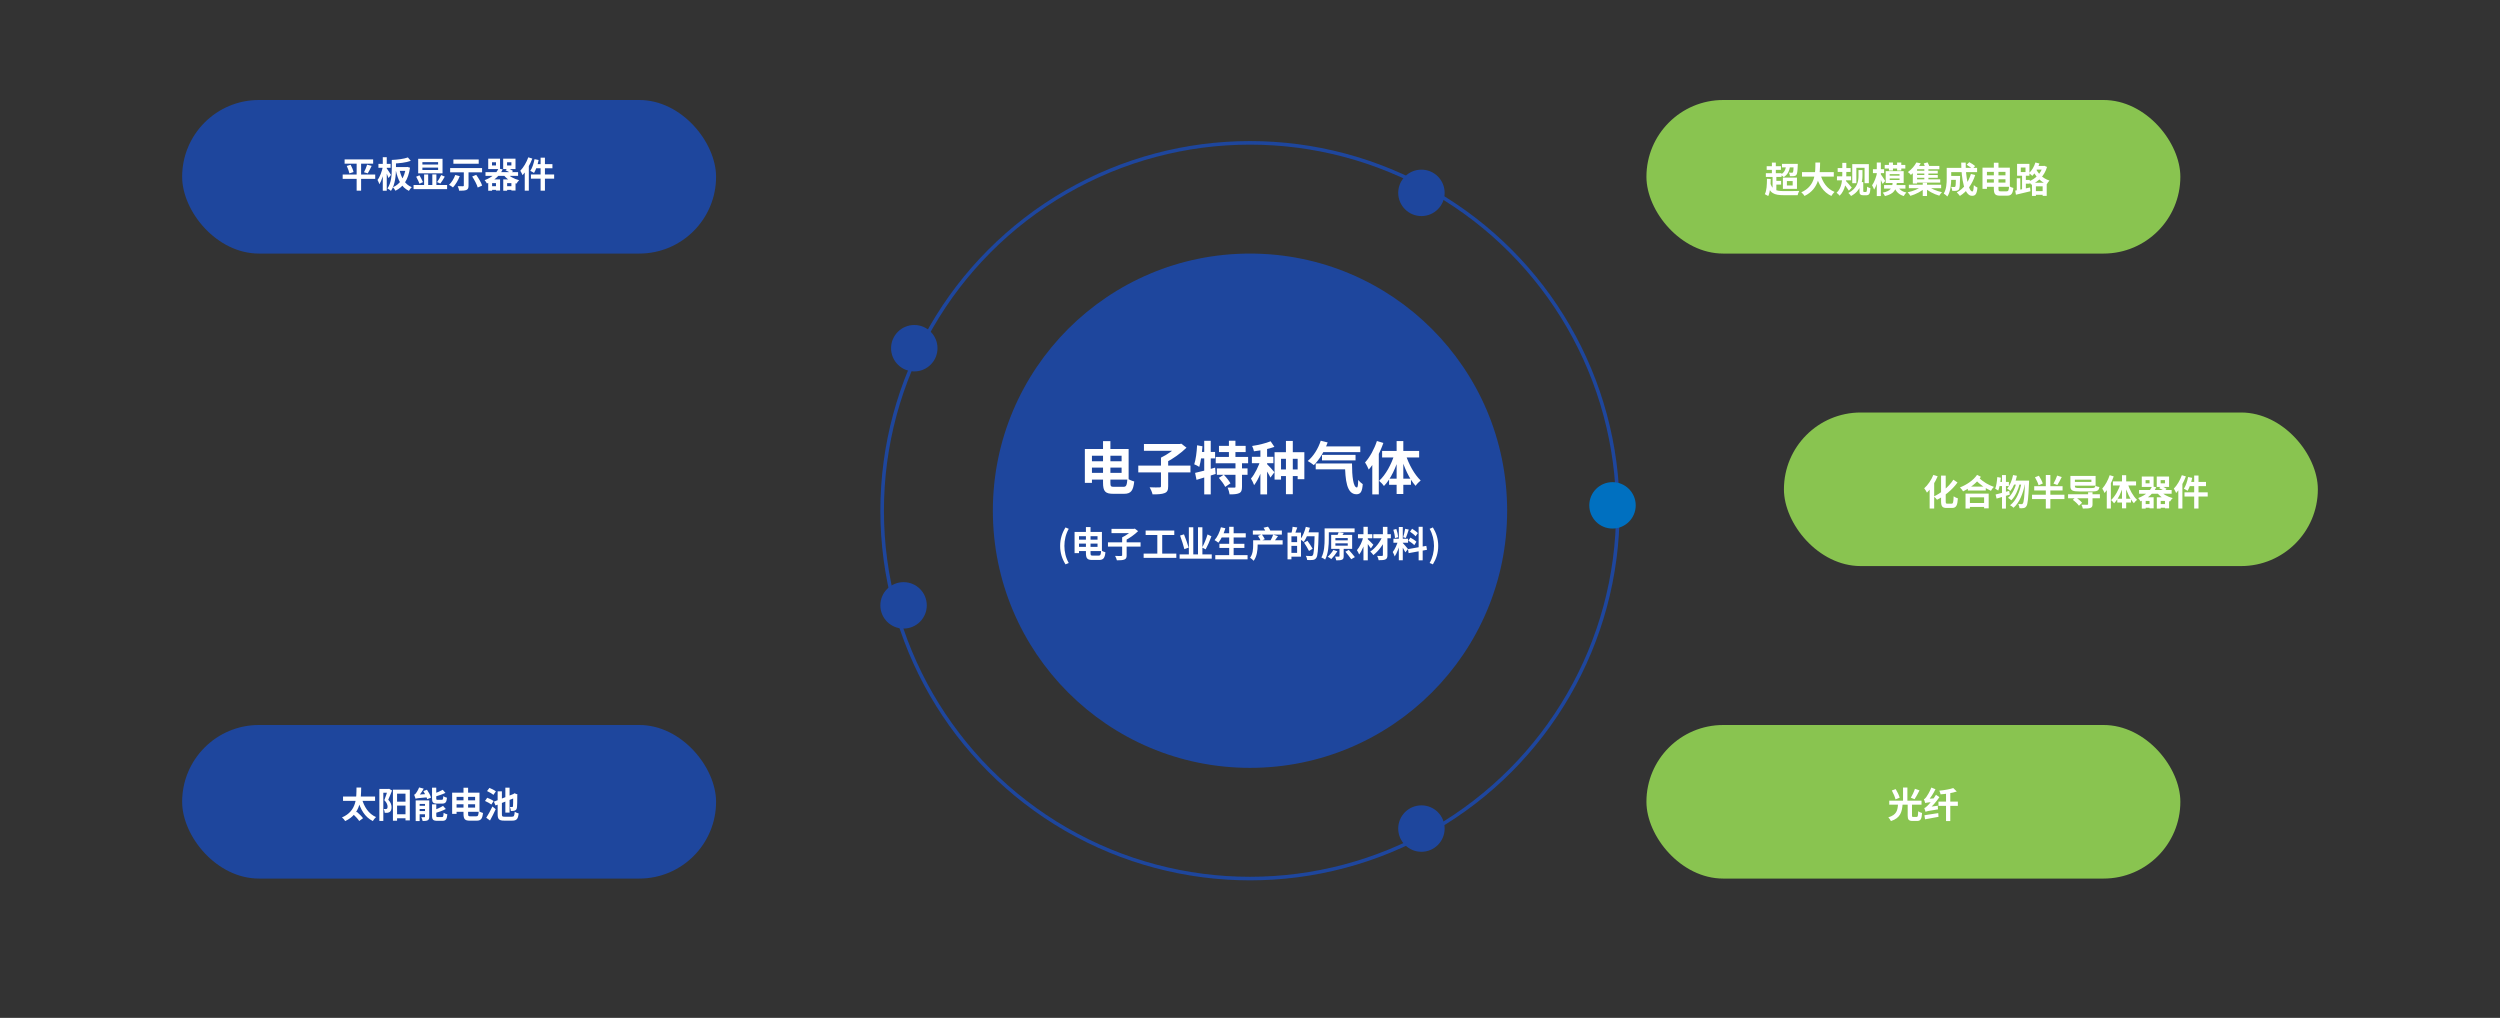 <svg width="1400" height="570" viewBox="0 0 1400 570" fill="none" xmlns="http://www.w3.org/2000/svg">
<rect x="0" y="0" width="1400" height="570" fill="#333333" stroke="none"/>
<circle cx="700" cy="286" r="206" stroke="#1E469D" stroke-width="2"/>
<circle cx="700" cy="286" r="144" fill="#1E469D"/>
<circle cx="512" cy="195" r="13" fill="#1E469D"/>
<circle cx="506" cy="339" r="13" fill="#1E469D"/>
<circle cx="796" cy="464" r="13" fill="#1E469D"/>
<circle cx="903" cy="283" r="13" fill="#0070C0"/>
<circle cx="796" cy="108" r="13" fill="#1E469D"/>
<rect x="102" y="56" width="299" height="86" rx="43" fill="#1E469D"/>
<path d="M192.98 89.26H208.96V91.64H192.98V89.26ZM191.9 97.74H210.12V100.16H191.9V97.74ZM194.18 92.92L196.36 92.28C197.06 93.56 197.76 95.26 197.98 96.36L195.66 97.1C195.46 96.02 194.82 94.26 194.18 92.92ZM205.58 92.22L208.14 92.88C207.42 94.4 206.6 96.04 205.94 97.08L203.84 96.46C204.46 95.3 205.2 93.54 205.58 92.22ZM199.72 90.26H202.22V106.78H199.72V90.26ZM211.92 91.76H218.74V93.96H211.92V91.76ZM214.36 88.02H216.58V106.8H214.36V88.02ZM214.4 93.4L215.44 93.92C214.94 97.24 213.76 101.14 212.48 103.18C212.26 102.52 211.76 101.4 211.4 100.76C212.72 99.18 213.86 95.96 214.4 93.4ZM216.54 94.26C216.98 94.82 218.62 97.32 218.96 97.94L217.56 99.72C217.18 98.5 216.12 96.16 215.56 95.12L216.54 94.26ZM219.4 89.56H221.74V94.34C221.74 97.88 221.34 103.44 218.94 106.9C218.52 106.5 217.5 105.78 216.96 105.54C219.22 102.32 219.4 97.58 219.4 94.34V89.56ZM220.46 93.56H228.14V95.7H220.46V93.56ZM227.26 93.56H227.68L228.1 93.48L229.6 93.9C228.64 100.7 225.88 104.66 221.46 106.82C221.14 106.22 220.52 105.3 220.04 104.84C223.9 103.24 226.5 99.4 227.26 93.98V93.56ZM223.72 95.04C224.68 99.56 226.72 103.26 230.58 104.82C230.06 105.28 229.32 106.24 228.98 106.88C224.82 104.88 222.82 100.8 221.66 95.42L223.72 95.04ZM228.42 88.16L230.04 90.08C227.34 91.08 223.38 91.5 220.06 91.6C220 91.02 219.7 90.12 219.4 89.56C222.64 89.42 226.26 88.98 228.42 88.16ZM236.54 93.86V95.2H245.34V93.86H236.54ZM236.54 90.78V92.12H245.34V90.78H236.54ZM234.18 88.94H247.82V97.06H234.18V88.94ZM231.6 103.6H250.38V105.9H231.6V103.6ZM237.5 97.7H239.78V104.88H237.5V97.7ZM242.1 97.68H244.38V104.86H242.1V97.68ZM247.06 98.02L249.08 98.92C248.32 100.32 247.36 101.8 246.58 102.8L244.76 101.96C245.54 100.92 246.52 99.28 247.06 98.02ZM233.06 98.96L234.9 98.16C235.58 99.36 236.48 101 236.86 101.98L234.92 102.9C234.56 101.9 233.74 100.2 233.06 98.96ZM259.74 95.46H262.38V103.98C262.38 105.32 262.08 106 261.16 106.4C260.22 106.76 258.9 106.8 257.14 106.8C257.04 106.06 256.66 104.98 256.3 104.26C257.44 104.32 258.86 104.32 259.24 104.3C259.62 104.3 259.74 104.22 259.74 103.92V95.46ZM254.94 97.98L257.46 98.64C256.56 101.02 255.08 103.44 253.66 104.96C253.16 104.52 252.06 103.84 251.44 103.52C252.88 102.2 254.2 100.06 254.94 97.98ZM264.42 98.84L266.68 97.9C268 99.76 269.46 102.22 270 103.92L267.52 105.02C267.06 103.36 265.7 100.78 264.42 98.84ZM253.9 89.3H268.08V91.68H253.9V89.3ZM252.08 94.12H269.96V96.52H252.08V94.12ZM275.52 90.86V92.66H277.76V90.86H275.52ZM273.4 88.84H280.02V94.68H273.4V88.84ZM283.96 90.86V92.66H286.38V90.86H283.96ZM281.78 88.84H288.68V94.68H281.78V88.84ZM271.88 96.4H290.12V98.48H271.88V96.4ZM274.48 104.26H278.9V106.32H274.48V104.26ZM282.84 104.26H287.56V106.32H282.84V104.26ZM283.82 96.92C285.16 98.7 287.88 100.22 290.72 100.92C290.2 101.38 289.54 102.26 289.22 102.84C286.22 101.9 283.48 100.02 281.8 97.7L283.82 96.92ZM273.4 100.46H280.04V106.68H277.74V102.54H275.58V106.8H273.4V100.46ZM281.82 100.46H288.7V106.68H286.38V102.54H284V106.8H281.82V100.46ZM279.16 94.4L281.52 94.84C279.96 98.08 277.26 100.88 272.66 102.76C272.42 102.2 271.82 101.32 271.38 100.9C275.6 99.34 278.04 96.88 279.16 94.4ZM283.1 95.36L284.32 94.22C285.34 94.58 286.64 95.22 287.32 95.76L286.02 97.02C285.42 96.5 284.14 95.78 283.1 95.36ZM302.74 88.28H305.16V106.78H302.74V88.28ZM299.34 89.12L301.64 89.6C301.08 92.3 300.12 95.1 299.06 96.86C298.58 96.5 297.54 95.96 296.96 95.7C298.04 94.12 298.88 91.58 299.34 89.12ZM300.1 91.9H309.36V94.24H299.52L300.1 91.9ZM297.32 97.7H310.32V100.06H297.32V97.7ZM295.84 88.1L298.1 88.8C296.82 92.2 294.78 95.8 292.64 98.1C292.42 97.52 291.76 96.2 291.36 95.62C293.14 93.8 294.84 90.96 295.84 88.1ZM293.86 93.62L296.14 91.34V91.36V106.78H293.86V93.62Z" fill="white"/>
<rect x="922" y="56" width="299" height="86" rx="43" fill="#89C450"/>
<rect x="999" y="231" width="299" height="86" rx="43" fill="#89C450"/>
<rect x="922" y="406" width="299" height="86" rx="43" fill="#89C450"/>
<rect x="102" y="406" width="299" height="86" rx="43" fill="#1E469D"/>
<path d="M997.9 91.76H1005.74V93.76H997.9V91.76ZM1000.22 92.56L1002.46 92.68C1002.14 95.82 1000.98 97.88 998.92 99.18C998.54 98.8 997.58 98.08 997.08 97.8C999.1 96.8 1000.02 95.06 1000.22 92.56ZM1004.48 91.76H1006.76C1006.76 91.76 1006.76 92.32 1006.74 92.58C1006.62 95.94 1006.42 97.38 1005.96 97.96C1005.58 98.4 1005.14 98.56 1004.6 98.64C1004.1 98.7 1003.28 98.7 1002.38 98.68C1002.34 98.06 1002.12 97.2 1001.8 96.66C1002.5 96.74 1003.1 96.74 1003.4 96.74C1003.66 96.74 1003.84 96.7 1004 96.54C1004.24 96.22 1004.38 95.1 1004.48 92.06V91.76ZM989.34 93.06H997.32V95.14H989.34V93.06ZM988.88 96.98H997.66V99.1H988.88V96.98ZM993.56 101.28H997.42V103.36H993.56V101.28ZM992.26 91.04H994.46V98.08H992.26V91.04ZM992.64 98.24H994.76V107.1H992.64V98.24ZM991.28 102.18C992.34 106.38 994.62 107 998.88 107C1000.4 107.02 1005.78 107.02 1007.6 106.92C1007.22 107.46 1006.82 108.58 1006.68 109.3H998.88C993.54 109.3 990.94 108.3 989.56 102.68L991.28 102.18ZM989.5 100.12L991.6 100.24C991.56 104.06 991.3 107.52 990.22 109.78C989.82 109.5 988.82 108.96 988.3 108.74C989.34 106.76 989.48 103.54 989.5 100.12ZM1000.66 101.38V103.86H1003.9V101.38H1000.66ZM998.42 99.46H1006.3V105.78H998.42V99.46ZM1009.12 96.4H1026.92V98.88H1009.12V96.4ZM1019.38 97.4C1020.58 101.98 1023.12 105.78 1027.36 107.46C1026.76 108 1025.96 109.04 1025.56 109.74C1020.98 107.6 1018.48 103.46 1016.96 97.96L1019.38 97.4ZM1016.62 91.02H1019.26C1019.16 97.12 1019.12 105.6 1010.54 109.74C1010.16 109.08 1009.42 108.22 1008.72 107.7C1016.92 104.04 1016.56 96.44 1016.62 91.02ZM1029.1 94.1H1036.36V96.3H1029.1V94.1ZM1028.7 98.74H1036.6V101H1028.7V98.74ZM1031.68 91.22H1033.94V97.58C1033.94 101.3 1033.52 106.36 1030.2 109.6C1029.86 109.14 1029.06 108.34 1028.48 107.96C1031.5 105.26 1031.68 100.64 1031.68 97.6V91.22ZM1033.6 101.24C1034.3 101.86 1036.48 104.44 1036.98 105.06L1035.36 106.8C1034.62 105.56 1032.98 103.36 1032.14 102.34L1033.6 101.24ZM1037.26 91.92H1046.56V102.58H1044.16V93.98H1039.56V102.58H1037.26V91.92ZM1041.3 101.96H1043.42V106.86C1043.42 107.38 1043.58 107.52 1043.96 107.52H1044.9C1045.4 107.52 1045.52 106.98 1045.58 104.54C1046.1 104.94 1046.9 105.26 1047.44 105.38C1047.24 108.46 1046.88 109.36 1044.92 109.36H1043.54C1041.94 109.36 1041.3 108.88 1041.3 107.14V101.96ZM1040.76 95.22H1042.98V98.42C1042.98 101.98 1041.98 106.92 1036.58 109.76C1036.3 109.3 1035.54 108.42 1035.08 108.06C1040.2 105.42 1040.76 101.44 1040.76 98.38V95.22ZM1055.44 92.38H1066.98V94.36H1055.44V92.38ZM1055.08 103.64H1067.04V105.6H1055.08V103.64ZM1057.8 91.02H1060.06V95.5H1057.8V91.02ZM1062.38 91.02H1064.72V95.5H1062.38V91.02ZM1058.22 99.94V100.8H1063.74V99.94H1058.22ZM1058.22 97.52V98.36H1063.74V97.52H1058.22ZM1056 95.84H1066.06V102.48H1056V95.84ZM1059.88 102.24H1062.22C1061.86 106.08 1060.88 108.54 1055.56 109.8C1055.36 109.24 1054.78 108.36 1054.34 107.88C1058.98 106.96 1059.6 105.18 1059.88 102.24ZM1062.76 104.32C1063.52 106.08 1065.16 107.32 1067.58 107.8C1067.08 108.26 1066.42 109.16 1066.12 109.78C1063.36 109 1061.7 107.28 1060.76 104.74L1062.76 104.32ZM1048.84 94.76H1055.1V96.96H1048.84V94.76ZM1051 91.02H1053.28V109.8H1051V91.02ZM1051.24 96.4L1052.54 96.9C1052 100.2 1050.86 104.12 1049.5 106.2C1049.28 105.5 1048.74 104.4 1048.36 103.76C1049.64 102.08 1050.76 98.92 1051.24 96.4ZM1053.16 97.5C1053.64 98.1 1055.34 100.7 1055.72 101.34L1054.28 103C1053.82 101.78 1052.66 99.42 1052.06 98.38L1053.16 97.5ZM1068.96 103.46H1087.04V105.38H1068.96V103.46ZM1073.02 95.62H1085.14V97.18H1073.02V95.62ZM1073.02 98H1085.16V99.56H1073.02V98ZM1077.62 94.16H1079.9V101.18H1077.62V94.16ZM1076.74 102.42H1079.14V109.76H1076.74V102.42ZM1076.56 104.12L1078.36 105C1076.3 107.04 1072.86 108.8 1069.82 109.68C1069.48 109.08 1068.8 108.2 1068.28 107.7C1071.32 107.06 1074.78 105.66 1076.56 104.12ZM1079.4 104.06C1081.12 105.58 1084.5 106.98 1087.5 107.64C1087 108.12 1086.34 109 1086 109.58C1082.98 108.72 1079.62 106.96 1077.58 104.96L1079.4 104.06ZM1073.18 90.98L1075.62 91.46C1074.28 93.74 1072.52 96.02 1070.1 97.96C1069.72 97.44 1068.94 96.7 1068.42 96.36C1070.64 94.78 1072.26 92.72 1073.18 90.98ZM1077.28 91.52L1079.44 90.92C1079.88 91.7 1080.36 92.76 1080.54 93.44L1078.24 94.12C1078.1 93.44 1077.68 92.34 1077.28 91.52ZM1071.98 100.42H1086.52V102.24H1071.98V100.42ZM1073.56 92.94H1086.04V94.8H1073.56V102.78H1071.18V94.18L1072.42 92.94H1073.56ZM1091.62 98.54H1096.24V100.74H1091.62V98.54ZM1095.32 98.54H1097.66C1097.66 98.54 1097.64 99.14 1097.64 99.42C1097.56 103.66 1097.46 105.44 1097 106.06C1096.6 106.56 1096.2 106.74 1095.62 106.84C1095.08 106.92 1094.22 106.92 1093.28 106.9C1093.24 106.2 1092.98 105.26 1092.62 104.66C1093.34 104.74 1094.02 104.74 1094.34 104.74C1094.62 104.74 1094.8 104.7 1094.96 104.5C1095.2 104.18 1095.28 102.78 1095.32 98.9V98.54ZM1101.34 92.28L1102.78 90.82C1103.88 91.4 1105.36 92.32 1106.08 92.98L1104.54 94.6C1103.88 93.9 1102.46 92.92 1101.34 92.28ZM1103.7 97.42L1106.12 98C1104.44 103.22 1101.5 107.28 1097.54 109.72C1097.18 109.22 1096.3 108.22 1095.8 107.74C1099.64 105.68 1102.32 102.06 1103.7 97.42ZM1091.76 94.02H1107.18V96.38H1091.76V94.02ZM1090.16 94.02H1092.68V99.9C1092.68 102.9 1092.34 107.34 1090.52 110.04C1090.12 109.56 1089.04 108.68 1088.48 108.4C1090.02 106 1090.16 102.5 1090.16 99.88V94.02ZM1098.28 91.04H1100.8C1100.66 99.2 1102.5 107.22 1104.52 107.22C1104.98 107.22 1105.22 106.2 1105.34 103.68C1105.88 104.24 1106.74 104.8 1107.38 105.04C1107 108.76 1106.2 109.66 1104.32 109.66C1099.96 109.66 1098.34 100.16 1098.28 91.04ZM1111.34 98.2H1124.42V100.4H1111.34V98.2ZM1116.56 91.14H1119.14V105.7C1119.14 106.96 1119.3 107.14 1120.4 107.14C1120.92 107.14 1123.16 107.14 1123.7 107.14C1124.72 107.14 1124.92 106.58 1125.1 104.22C1125.7 104.64 1126.74 105.08 1127.48 105.26C1127.14 108.42 1126.38 109.58 1123.94 109.58C1123.28 109.58 1120.72 109.58 1120.12 109.58C1117.36 109.58 1116.56 108.74 1116.56 105.68V91.14ZM1111.72 93.9H1125.52V104.6H1111.72V102.26H1123.06V96.26H1111.72V93.9ZM1110.2 93.9H1112.68V105.76H1110.2V93.9ZM1138.88 107.02H1145.18V109.08H1138.88V107.02ZM1139.74 92.92H1144.82V94.96H1139.74V92.92ZM1137.9 102.34H1146.16V109.68H1143.88V104.36H1140.1V109.74H1137.9V102.34ZM1143.98 92.92H1144.4L1144.82 92.84L1146.34 93.48C1144.88 98.5 1141.5 101.7 1137.44 103.42C1137.16 102.86 1136.56 102.04 1136.08 101.6C1139.7 100.28 1142.86 97.22 1143.98 93.3V92.92ZM1139.82 91L1142.1 91.56C1141.2 94.26 1139.72 96.86 1138.1 98.5C1137.7 98.08 1136.78 97.3 1136.24 96.96C1137.8 95.56 1139.12 93.32 1139.82 91ZM1139.88 94.04C1141.02 96.74 1143.62 99.84 1147.7 101.12C1147.22 101.58 1146.54 102.52 1146.22 103.14C1142.1 101.54 1139.48 98.04 1138.26 95.08L1139.88 94.04ZM1129.4 99.84H1131.36V107.12H1129.4V99.84ZM1131.64 93.82V96.36H1134.28V93.82H1131.64ZM1129.56 91.76H1136.48V98.42H1129.56V91.76ZM1132.36 97.58H1134.48V106.52H1132.36V97.58ZM1128.52 106.74C1130.64 106.36 1133.84 105.66 1136.84 104.98L1137.06 107.1C1134.24 107.8 1131.2 108.52 1128.92 109.04L1128.52 106.74ZM1133.2 100.76H1136.68V102.86H1133.2V100.76Z" fill="white"/>
<path d="M1087 266.32H1089.6V280.7C1089.6 281.88 1089.72 282.06 1090.54 282.06C1090.92 282.06 1092.48 282.06 1092.88 282.06C1093.76 282.06 1093.9 281.24 1094.04 277.94C1094.66 278.4 1095.72 278.92 1096.42 279.08C1096.16 282.98 1095.52 284.46 1093.12 284.46C1092.6 284.46 1090.66 284.46 1090.16 284.46C1087.7 284.46 1087 283.58 1087 280.66V266.32ZM1093.9 268.62L1096.2 270.2C1093.06 274.54 1088.62 277.98 1084.72 279.86C1084.36 279.34 1083.56 278.48 1082.94 278.02C1086.74 276.28 1091.14 272.86 1093.9 268.62ZM1082.68 265.94L1085.1 266.72C1083.68 270.12 1081.4 273.68 1079.1 275.88C1078.82 275.3 1078.04 274.02 1077.56 273.44C1079.58 271.66 1081.54 268.82 1082.68 265.94ZM1080.6 271.52L1083.14 269V269.02V284.78H1080.6V271.52ZM1102 272.48H1112.04V274.68H1102V272.48ZM1101.76 281.68H1112.08V283.9H1101.76V281.68ZM1100.7 276.4H1113.66V284.68H1111.1V278.52H1103.14V284.76H1100.7V276.4ZM1107.16 265.92L1109.3 267.02C1106.86 270.56 1103.12 273.36 1099.32 275.16C1098.92 274.48 1098.24 273.56 1097.56 272.96C1101.26 271.5 1105.04 269.04 1107.16 265.92ZM1107.98 267.3C1110.76 270.08 1113.64 271.6 1116.58 272.66C1115.98 273.22 1115.28 274.1 1114.94 274.86C1111.92 273.46 1109.08 271.74 1105.94 268.36L1107.98 267.3ZM1127.32 266.02L1129.48 266.44C1128.76 269.76 1127.44 272.94 1125.82 274.94C1125.44 274.58 1124.5 273.9 1124 273.6C1125.6 271.84 1126.72 268.98 1127.32 266.02ZM1134.04 269.14H1136.3C1136.3 269.14 1136.28 269.92 1136.26 270.22C1135.88 279.2 1135.52 282.48 1134.76 283.48C1134.3 284.16 1133.86 284.4 1133.2 284.52C1132.64 284.64 1131.8 284.64 1130.92 284.6C1130.86 283.92 1130.62 282.9 1130.26 282.24C1131 282.32 1131.68 282.34 1132.06 282.34C1132.36 282.34 1132.54 282.24 1132.78 281.96C1133.34 281.26 1133.72 278.16 1134.04 269.66V269.14ZM1127.92 269.14H1135.06V271.36H1126.82L1127.92 269.14ZM1129.32 269.86L1131.06 270.72C1130.26 274.16 1128.5 278.12 1126.32 280.16C1125.86 279.7 1125.1 279.14 1124.48 278.8C1126.8 276.98 1128.56 273.22 1129.32 269.86ZM1132.1 270.08L1133.96 270.94C1133 276.14 1130.88 281.58 1127.58 284.34C1127.12 283.86 1126.28 283.26 1125.62 282.94C1129.12 280.44 1131.18 275.22 1132.1 270.08ZM1117.52 276.92C1119.48 276.48 1122.4 275.66 1125.16 274.88L1125.48 277C1122.96 277.78 1120.22 278.6 1118.1 279.22L1117.52 276.92ZM1121.12 266.02H1123.32V284.8H1121.12V266.02ZM1118.48 267.16L1120.48 267.5C1120.22 270.14 1119.74 272.94 1119.02 274.72C1118.66 274.44 1117.8 273.88 1117.32 273.64C1117.96 272.04 1118.3 269.54 1118.48 267.16ZM1119.02 269.88H1124.98V272.18H1118.58L1119.02 269.88ZM1139.58 267.28L1141.78 266.42C1142.66 267.76 1143.62 269.56 1143.96 270.78L1141.6 271.74C1141.3 270.56 1140.42 268.68 1139.58 267.28ZM1152 266.32L1154.58 267.14C1153.8 268.76 1152.86 270.46 1152.12 271.6L1149.94 270.82C1150.66 269.64 1151.52 267.76 1152 266.32ZM1139.16 272.28H1155.04V274.66H1139.16V272.28ZM1137.94 277.04H1156.08V279.46H1137.94V277.04ZM1145.66 266H1148.2V284.78H1145.66V266ZM1158.12 276.8H1175.94V279.02H1158.12V276.8ZM1169.34 275.66H1171.82V282.36C1171.82 283.58 1171.5 284.16 1170.56 284.46C1169.6 284.78 1168.24 284.78 1166.38 284.78C1166.28 284.14 1165.9 283.24 1165.58 282.64C1166.82 282.7 1168.42 282.68 1168.8 282.68C1169.2 282.68 1169.34 282.58 1169.34 282.28V275.66ZM1160.78 279.92L1162.4 278.44C1163.68 279.3 1165.24 280.6 1165.96 281.56L1164.22 283.22C1163.58 282.24 1162.06 280.84 1160.78 279.92ZM1159.42 267.76H1161.94V272.3C1161.94 273.14 1162.34 273.3 1164.5 273.3C1165.5 273.3 1170.04 273.3 1171.34 273.3C1172.9 273.3 1173.22 273.12 1173.42 272.06C1174 272.38 1174.98 272.64 1175.68 272.74C1175.34 274.78 1174.42 275.22 1171.58 275.22C1170.62 275.22 1165.46 275.22 1164.54 275.22C1160.64 275.22 1159.42 274.66 1159.42 272.36V267.76ZM1160.2 269.9H1171.18V268.6H1159.42V266.54H1173.54V271.98H1160.2V269.9ZM1181.42 266.1L1183.68 266.78C1182.5 270.18 1180.6 273.8 1178.56 276.1C1178.34 275.54 1177.68 274.2 1177.26 273.62C1178.94 271.78 1180.5 268.94 1181.42 266.1ZM1179.8 271.62L1182.06 269.34L1182.08 269.36V284.78H1179.8V271.62ZM1188.32 266.12H1190.66V284.66H1188.32V266.12ZM1183.24 269.58H1196.2V271.86H1183.24V269.58ZM1185.68 279.28H1193.34V281.42H1185.68V279.28ZM1191.5 270.86C1192.56 274.26 1194.58 277.88 1196.74 279.92C1196.18 280.34 1195.38 281.16 1194.96 281.8C1192.76 279.4 1190.9 275.3 1189.8 271.36L1191.5 270.86ZM1187.58 270.68L1189.3 271.16C1188.16 275.3 1186.26 279.42 1183.88 281.86C1183.5 281.28 1182.7 280.44 1182.18 280.04C1184.46 278 1186.52 274.24 1187.58 270.68ZM1201.52 268.86V270.66H1203.76V268.86H1201.52ZM1199.4 266.84H1206.02V272.68H1199.4V266.84ZM1209.96 268.86V270.66H1212.38V268.86H1209.96ZM1207.78 266.84H1214.68V272.68H1207.78V266.84ZM1197.88 274.4H1216.12V276.48H1197.88V274.4ZM1200.48 282.26H1204.9V284.32H1200.48V282.26ZM1208.84 282.26H1213.56V284.32H1208.84V282.26ZM1209.82 274.92C1211.16 276.7 1213.88 278.22 1216.72 278.92C1216.2 279.38 1215.54 280.26 1215.22 280.84C1212.22 279.9 1209.48 278.02 1207.8 275.7L1209.82 274.92ZM1199.4 278.46H1206.04V284.68H1203.74V280.54H1201.58V284.8H1199.4V278.46ZM1207.82 278.46H1214.7V284.68H1212.38V280.54H1210V284.8H1207.82V278.46ZM1205.16 272.4L1207.52 272.84C1205.96 276.08 1203.26 278.88 1198.66 280.76C1198.42 280.2 1197.82 279.32 1197.38 278.9C1201.6 277.34 1204.04 274.88 1205.16 272.4ZM1209.1 273.36L1210.32 272.22C1211.34 272.58 1212.64 273.22 1213.32 273.76L1212.02 275.02C1211.42 274.5 1210.14 273.78 1209.1 273.36ZM1228.74 266.28H1231.16V284.78H1228.74V266.28ZM1225.34 267.12L1227.64 267.6C1227.08 270.3 1226.12 273.1 1225.06 274.86C1224.58 274.5 1223.54 273.96 1222.96 273.7C1224.04 272.12 1224.88 269.58 1225.34 267.12ZM1226.1 269.9H1235.36V272.24H1225.52L1226.1 269.9ZM1223.32 275.7H1236.32V278.06H1223.32V275.7ZM1221.84 266.1L1224.1 266.8C1222.82 270.2 1220.78 273.8 1218.64 276.1C1218.42 275.52 1217.76 274.2 1217.36 273.62C1219.14 271.8 1220.84 268.96 1221.84 266.1ZM1219.86 271.62L1222.14 269.34V269.36V284.78H1219.86V271.62Z" fill="white"/>
<path d="M609.344 258.32H630.272V261.84H609.344V258.32ZM617.696 247.024H621.824V270.32C621.824 272.336 622.08 272.624 623.84 272.624C624.672 272.624 628.256 272.624 629.12 272.624C630.752 272.624 631.072 271.728 631.36 267.952C632.32 268.624 633.984 269.328 635.168 269.616C634.624 274.672 633.408 276.528 629.504 276.528C628.448 276.528 624.352 276.528 623.392 276.528C618.976 276.528 617.696 275.184 617.696 270.288V247.024ZM609.952 251.44H632.032V268.56H609.952V264.816H628.096V255.216H609.952V251.44ZM607.52 251.44H611.488V270.416H607.52V251.44ZM637.44 260.72H666.656V264.56H637.44V260.72ZM640.608 248.656H660.768V252.464H640.608V248.656ZM659.616 248.656H660.64L661.536 248.464L664.448 250.704C661.312 253.776 656.736 257.072 652.64 259.088C652.096 258.224 650.88 256.944 650.144 256.272C653.696 254.608 657.92 251.568 659.616 249.552V248.656ZM650.144 256.272H654.176V272.336C654.176 274.48 653.696 275.568 652.128 276.144C650.592 276.752 648.384 276.848 645.44 276.848C645.184 275.696 644.448 273.936 643.808 272.88C646.048 273.008 648.544 272.976 649.248 272.944C649.92 272.944 650.144 272.784 650.144 272.24V256.272ZM682.624 249.68H697.568V253.168H682.624V249.68ZM680.8 255.888H698.944V259.44H680.8V255.888ZM681.44 262.32H698.624V265.872H681.44V262.32ZM688.192 246.8H691.84V257.84H688.192V246.8ZM691.872 259.056H695.52V272.592C695.52 274.544 695.168 275.6 693.92 276.176C692.672 276.752 690.912 276.848 688.576 276.848C688.416 275.728 687.936 274.096 687.456 273.04C688.992 273.104 690.688 273.104 691.2 273.072C691.712 273.072 691.872 272.976 691.872 272.528V259.056ZM682.56 267.6L685.312 265.84C686.688 267.248 688.32 269.264 689.056 270.672L686.112 272.656C685.472 271.248 683.904 269.136 682.56 267.6ZM669.248 264.816C672.064 264.208 676.416 263.024 680.48 261.872L680.768 265.424C677.088 266.608 673.056 267.824 670.048 268.72L669.248 264.816ZM674.368 246.832H678.016V276.88H674.368V246.832ZM670.368 249.36L673.376 249.904C673.088 254.192 672.416 258.608 671.584 261.456C670.944 260.976 669.504 260.304 668.768 260.016C669.632 257.424 670.176 253.264 670.368 249.36ZM671.616 253.072H680.448V256.72H671.008L671.616 253.072ZM713.76 253.232H730.432V268.336H726.688V256.944H717.376V268.592H713.76V253.232ZM720.128 246.928H723.968V276.752H720.128V246.928ZM714.976 262.896H729.632V266.608H714.976V262.896ZM705.824 249.808H709.568V276.848H705.824V249.808ZM701.056 255.824H713.088V259.408H701.056V255.824ZM706.016 257.264L708.256 258.256C707.04 262.832 704.768 268.528 702.304 271.696C701.952 270.576 701.12 268.976 700.544 268.016C702.752 265.456 704.992 260.816 706.016 257.264ZM711.552 247.12L713.664 250.256C710.368 251.472 705.984 252.272 702.208 252.72C702.08 251.856 701.6 250.576 701.184 249.744C704.832 249.2 708.896 248.208 711.552 247.12ZM709.472 259.824C710.272 260.528 713.056 263.664 713.664 264.432L711.456 267.44C710.72 265.84 708.768 262.704 707.808 261.328L709.472 259.824ZM739.936 249.968H761.76V253.2H739.936V249.968ZM740.32 254.736H759.104V257.84H740.32V254.736ZM736.8 259.536H754.752V262.832H736.8V259.536ZM739.616 246.8L743.488 247.76C741.696 252.784 738.784 257.488 735.744 260.464C734.976 259.792 733.248 258.672 732.32 258.16C735.488 255.568 738.176 251.28 739.616 246.8ZM753.184 259.536H757.12C757.12 266.704 757.824 273.008 759.872 272.976C760.384 272.976 760.544 271.376 760.576 268.752C761.312 269.648 762.304 270.576 763.136 271.12C762.848 275.056 762.08 276.784 759.616 276.784C754.144 276.784 753.312 268.848 753.184 259.536ZM771.072 246.96L774.688 248.048C772.8 253.488 769.76 259.28 766.496 262.96C766.144 262.064 765.088 259.92 764.416 258.992C767.104 256.048 769.6 251.504 771.072 246.96ZM768.48 255.792L772.096 252.144L772.128 252.176V276.848H768.48V255.792ZM782.112 246.992H785.856V276.656H782.112V246.992ZM773.984 252.528H794.72V256.176H773.984V252.528ZM777.888 268.048H790.144V271.472H777.888V268.048ZM787.2 254.576C788.896 260.016 792.128 265.808 795.584 269.072C794.688 269.744 793.408 271.056 792.736 272.08C789.216 268.24 786.24 261.68 784.48 255.376L787.2 254.576ZM780.928 254.288L783.68 255.056C781.856 261.68 778.816 268.272 775.008 272.176C774.4 271.248 773.12 269.904 772.288 269.264C775.936 266 779.232 259.984 780.928 254.288Z" fill="white"/>
<path d="M596.68 316.04C594.78 312.96 593.68 309.7 593.68 305.7C593.68 301.72 594.78 298.44 596.68 295.36L598.5 296.14C596.82 299.06 596.06 302.44 596.06 305.7C596.06 308.98 596.82 312.36 598.5 315.28L596.68 316.04ZM602.899 302.2H615.979V304.4H602.899V302.2ZM608.119 295.14H610.699V309.7C610.699 310.96 610.859 311.14 611.959 311.14C612.479 311.14 614.719 311.14 615.259 311.14C616.279 311.14 616.479 310.58 616.659 308.22C617.259 308.64 618.299 309.08 619.039 309.26C618.699 312.42 617.939 313.58 615.499 313.58C614.839 313.58 612.279 313.58 611.679 313.58C608.919 313.58 608.119 312.74 608.119 309.68V295.14ZM603.279 297.9H617.079V308.6H603.279V306.26H614.619V300.26H603.279V297.9ZM601.759 297.9H604.239V309.76H601.759V297.9ZM620.459 303.7H638.719V306.1H620.459V303.7ZM622.439 296.16H635.039V298.54H622.439V296.16ZM634.319 296.16H634.959L635.519 296.04L637.339 297.44C635.379 299.36 632.519 301.42 629.959 302.68C629.619 302.14 628.859 301.34 628.399 300.92C630.619 299.88 633.259 297.98 634.319 296.72V296.16ZM628.399 300.92H630.919V310.96C630.919 312.3 630.619 312.98 629.639 313.34C628.679 313.72 627.299 313.78 625.459 313.78C625.299 313.06 624.839 311.96 624.439 311.3C625.839 311.38 627.399 311.36 627.839 311.34C628.259 311.34 628.399 311.24 628.399 310.9V300.92ZM641.559 297.1H657.599V299.6H641.559V297.1ZM640.439 310H658.739V312.42H640.439V310ZM648.099 298.46H650.839V310.96H648.099V298.46ZM660.579 310.48H678.579V312.86H660.579V310.48ZM665.759 295.28H668.239V311.38H665.759V295.28ZM670.879 295.26H673.339V311.52H670.879V295.26ZM676.219 299.28L678.399 300.32C677.499 302.86 676.239 305.7 675.179 307.64L673.199 306.62C674.239 304.74 675.519 301.72 676.219 299.28ZM660.839 299.9L663.039 299.24C663.959 301.6 665.119 304.74 665.639 306.66L663.239 307.52C662.799 305.6 661.739 302.34 660.839 299.9ZM683.699 298.64H697.619V300.98H683.699V298.64ZM682.879 304.54H696.859V306.84H682.879V304.54ZM680.559 310.88H698.639V313.22H680.559V310.88ZM688.339 295.02H690.839V312.04H688.339V295.02ZM683.719 295.26L686.199 295.82C685.319 298.92 683.859 302 682.299 303.92C681.819 303.5 680.759 302.8 680.139 302.46C681.719 300.78 682.999 298.02 683.719 295.26ZM703.119 302.56H718.279V304.92H703.119V302.56ZM701.599 297.08H717.839V299.36H701.599V297.08ZM701.759 302.56H704.279V305.4C704.279 307.92 703.899 311.68 702.039 314.04C701.639 313.56 700.559 312.64 700.039 312.32C701.619 310.28 701.759 307.4 701.759 305.34V302.56ZM704.459 300.12L706.579 299.22C707.199 300.02 707.959 301.16 708.279 301.94L706.039 302.94C705.779 302.18 705.079 300.98 704.459 300.12ZM712.979 299.38L715.679 300.24C714.859 301.4 714.019 302.62 713.379 303.42L711.479 302.66C712.019 301.74 712.659 300.38 712.979 299.38ZM707.599 295.52L710.079 294.94C710.639 295.62 711.199 296.6 711.439 297.28L708.839 298C708.659 297.32 708.119 296.28 707.599 295.52ZM722.419 298.26H728.559V311.74H722.419V309.62H726.379V300.36H722.419V298.26ZM721.019 298.26H723.199V313.22H721.019V298.26ZM722.319 303.6H727.439V305.68H722.319V303.6ZM723.859 295L726.479 295.38C726.019 296.74 725.519 298.16 725.119 299.1L723.199 298.68C723.479 297.64 723.759 296.1 723.859 295ZM731.199 298.12H737.039V300.3H731.199V298.12ZM736.219 298.12H738.439C738.439 298.12 738.439 298.9 738.419 299.2C738.159 308.2 737.919 311.38 737.099 312.44C736.539 313.22 735.979 313.44 735.159 313.56C734.399 313.68 733.179 313.66 732.019 313.6C731.979 312.94 731.659 311.92 731.219 311.28C732.519 311.38 733.719 311.4 734.219 311.4C734.619 311.4 734.839 311.32 735.099 311.04C735.739 310.36 735.999 306.92 736.219 298.58V298.12ZM731.259 295.02L733.559 295.56C732.779 298.52 731.479 301.56 730.119 303.48C729.679 303.08 728.699 302.4 728.139 302.08C729.479 300.4 730.619 297.68 731.259 295.02ZM730.279 303.88L732.159 302.82C733.139 304.2 734.459 306.12 735.079 307.3L733.039 308.54C732.499 307.32 731.239 305.36 730.279 303.88ZM743.179 295.9H758.579V298.08H743.179V295.9ZM741.779 295.9H744.139V301.72C744.139 305.08 743.859 310.14 742.079 313.36C741.619 313 740.579 312.4 739.979 312.18C741.639 309.18 741.779 304.8 741.779 301.72V295.9ZM747.819 304.28V305.58H754.739V304.28H747.819ZM747.819 301.32V302.6H754.739V301.32H747.819ZM745.459 299.52H757.199V307.38H745.459V299.52ZM750.119 306H752.459V311.46C752.459 312.52 752.259 313.12 751.499 313.44C750.739 313.78 749.699 313.8 748.279 313.8C748.199 313.16 747.899 312.28 747.619 311.68C748.499 311.7 749.479 311.7 749.759 311.7C750.039 311.7 750.119 311.62 750.119 311.4V306ZM749.659 298.1L752.519 298.44C751.939 299.4 751.299 300.26 750.799 300.84L748.559 300.4C748.979 299.7 749.419 298.78 749.659 298.1ZM753.419 308.96L755.319 307.94C756.399 309.16 757.959 310.9 758.739 311.98L756.679 313.16C755.999 312.08 754.499 310.26 753.419 308.96ZM746.699 307.96L748.959 308.72C747.999 310.22 746.619 311.98 745.539 313.06C745.079 312.7 744.099 312.08 743.519 311.78C744.659 310.8 745.919 309.28 746.699 307.96ZM769.059 299.16H778.879V301.44H769.059V299.16ZM774.419 295.04H776.959V310.86C776.959 312.22 776.679 312.88 775.859 313.26C775.039 313.66 773.779 313.72 772.039 313.72C771.919 313.04 771.559 311.96 771.219 311.3C772.319 311.34 773.559 311.32 773.919 311.32C774.279 311.32 774.419 311.2 774.419 310.86V295.04ZM774.219 300.26L776.159 301.44C774.699 304.92 771.899 308.72 769.079 310.84C768.679 310.2 767.939 309.36 767.339 308.88C770.139 307.1 772.879 303.52 774.219 300.26ZM760.459 299.14H768.499V301.44H760.459V299.14ZM763.539 295.02H765.959V313.8H763.539V295.02ZM763.459 300.68L765.019 301.24C764.259 304.54 762.839 308.4 761.119 310.5C760.879 309.76 760.279 308.74 759.879 308.1C761.439 306.34 762.839 303.28 763.459 300.68ZM765.779 301.8C766.419 302.3 768.599 304.52 769.079 305.06L767.679 307.12C766.979 305.98 765.379 303.9 764.599 302.98L765.779 301.8ZM783.339 295.12H785.559V313.76H783.339V295.12ZM780.319 301.68H788.519V303.92H780.319V301.68ZM782.919 302.88L784.239 303.52C783.599 306.2 782.359 309.68 781.039 311.6C780.819 310.86 780.299 309.8 779.939 309.12C781.139 307.64 782.359 304.86 782.919 302.88ZM785.519 304.04C786.099 304.56 788.039 306.88 788.479 307.44L786.999 309.32C786.479 308.18 785.139 305.96 784.419 304.98L785.519 304.04ZM780.279 296.66L781.959 296.22C782.479 297.68 782.879 299.58 782.979 300.84L781.179 301.32C781.139 300.06 780.759 298.12 780.279 296.66ZM786.879 296.12L788.899 296.56C788.379 298.18 787.779 300.08 787.279 301.26L785.779 300.84C786.179 299.56 786.659 297.54 786.879 296.12ZM794.439 295H796.699V313.78H794.439V295ZM788.459 307.52L798.739 305.68L799.099 307.9L788.839 309.76L788.459 307.52ZM789.599 297.74L790.779 296.1C791.899 296.78 793.319 297.78 793.979 298.52L792.719 300.34C792.119 299.56 790.719 298.46 789.599 297.74ZM788.699 302.78L789.819 301.06C790.979 301.68 792.479 302.64 793.199 303.38L791.999 305.28C791.319 304.54 789.859 303.46 788.699 302.78ZM802.419 316.04L800.579 315.28C802.259 312.36 803.039 308.98 803.039 305.7C803.039 302.44 802.259 299.06 800.579 296.14L802.419 295.36C804.299 298.44 805.399 301.72 805.399 305.7C805.399 309.7 804.299 312.96 802.419 316.04Z" fill="white"/>
<path d="M1068.3 450.16H1070.72V456.66C1070.72 457.38 1070.82 457.48 1071.48 457.48C1071.78 457.48 1072.96 457.48 1073.32 457.48C1073.98 457.48 1074.08 457.04 1074.18 454.3C1074.68 454.7 1075.74 455.12 1076.36 455.28C1076.12 458.78 1075.52 459.74 1073.52 459.74C1073.08 459.74 1071.54 459.74 1071.12 459.74C1068.86 459.74 1068.3 458.98 1068.3 456.66V450.16ZM1062.9 450.26H1065.46C1065.14 454.64 1064.32 458.02 1058.92 459.82C1058.66 459.2 1057.98 458.22 1057.46 457.72C1062.22 456.3 1062.64 453.72 1062.9 450.26ZM1059.42 442.68L1061.58 441.88C1062.5 443.38 1063.48 445.38 1063.82 446.72L1061.48 447.66C1061.2 446.34 1060.3 444.26 1059.42 442.68ZM1072.36 441.72L1074.92 442.6C1074.04 444.38 1073 446.3 1072.16 447.54L1070.06 446.74C1070.88 445.42 1071.86 443.32 1072.36 441.72ZM1057.98 448.36H1076.06V450.62H1057.98V448.36ZM1065.7 441.02H1068.14V449.28H1065.7V441.02ZM1078.32 454.62C1078.2 454.18 1077.84 453.08 1077.6 452.48C1078.16 452.36 1078.64 451.94 1079.38 451.22C1080.16 450.52 1082.58 447.8 1084.14 445.08L1086.06 446.4C1084.3 449.02 1082 451.62 1079.76 453.48V453.54C1079.76 453.54 1078.32 454.2 1078.32 454.62ZM1078.32 454.62L1078.2 452.74L1079.28 452L1085.2 451.2C1085.16 451.82 1085.22 452.74 1085.3 453.24C1079.78 454.1 1078.9 454.3 1078.32 454.62ZM1078.16 449.74C1078.04 449.28 1077.66 448.16 1077.4 447.54C1077.84 447.42 1078.22 447.02 1078.7 446.38C1079.18 445.76 1080.68 443.36 1081.56 441.02L1083.86 441.98C1082.72 444.36 1081.08 446.82 1079.58 448.52V448.58C1079.58 448.58 1078.16 449.32 1078.16 449.74ZM1078.16 449.74L1078.1 448.06L1079.12 447.38L1083.52 447.06C1083.38 447.66 1083.28 448.52 1083.26 449C1079.36 449.38 1078.62 449.52 1078.16 449.74ZM1077.68 456.54C1079.66 456.28 1082.62 455.8 1085.42 455.34L1085.56 457.42C1082.94 457.94 1080.14 458.44 1078.02 458.82L1077.68 456.54ZM1089.78 443.88H1092.16V459.8H1089.78V443.88ZM1085.54 448.88H1096.4V451.3H1085.54V448.88ZM1093.82 441.3L1095.8 443.24C1093.2 444.12 1089.72 444.62 1086.72 444.84C1086.62 444.26 1086.3 443.32 1086 442.78C1088.82 442.5 1091.94 441.98 1093.82 441.3Z" fill="white"/>
<path d="M192.1 446.04H210.04V448.5H192.1V446.04ZM197.78 455.96L199.78 454.58C201 455.64 202.58 457.16 203.3 458.2L201.16 459.76C200.52 458.72 199 457.1 197.78 455.96ZM202.64 447.18C203.86 451.82 206.42 455.76 210.58 457.56C209.98 458.08 209.18 459.1 208.78 459.8C204.3 457.56 201.82 453.28 200.32 447.72L202.64 447.18ZM199.64 441.02H202.26C202.18 447.18 202.16 455.68 193.3 459.82C192.94 459.16 192.2 458.28 191.5 457.76C199.96 454.14 199.56 446.48 199.64 441.02ZM220.04 442.2H229.5V459.44H227.08V444.44H222.36V459.62H220.04V442.2ZM221.54 455.98H228.44V458.22H221.54V455.98ZM221.44 448.92H228.34V451.12H221.44V448.92ZM212.44 441.8H217.64V443.94H214.66V459.74H212.44V441.8ZM217.12 441.8H217.54L217.9 441.72L219.56 442.68C218.9 444.36 218.12 446.34 217.42 447.84C218.94 449.42 219.24 450.82 219.26 452C219.26 453.34 218.96 454.2 218.24 454.7C217.88 454.94 217.46 455.08 216.96 455.16C216.54 455.2 215.98 455.22 215.44 455.18C215.42 454.6 215.22 453.66 214.88 453.04C215.28 453.1 215.64 453.1 215.96 453.08C216.2 453.08 216.44 453.04 216.62 452.9C216.92 452.72 217.04 452.32 217.04 451.74C217.04 450.78 216.66 449.5 215.22 448.1C215.94 446.38 216.74 443.78 217.12 442.48V441.8ZM232.78 448.24H239.14V450.22H235V459.78H232.78V448.24ZM238 448.24H240.38V457.38C240.38 458.4 240.18 459 239.5 459.36C238.8 459.72 237.9 459.76 236.68 459.76C236.56 459.12 236.22 458.2 235.92 457.62C236.62 457.66 237.42 457.66 237.68 457.64C237.92 457.64 238 457.58 238 457.32V448.24ZM233.8 451.26H239.34V453.04H233.8V451.26ZM233.8 454.2H239.34V455.98H233.8V454.2ZM241.94 441.1H244.3V447.1C244.3 447.8 244.42 447.9 245.16 447.9C245.5 447.9 246.96 447.9 247.36 447.9C248.02 447.9 248.14 447.6 248.24 445.84C248.7 446.22 249.68 446.58 250.32 446.72C250.08 449.3 249.42 450.02 247.6 450.02C247.1 450.02 245.32 450.02 244.84 450.02C242.5 450.02 241.94 449.32 241.94 447.14V441.1ZM247.94 442.28L249.46 444.02C247.68 444.88 245.36 445.64 243.38 446.18C243.28 445.7 242.96 444.98 242.7 444.52C244.56 443.94 246.62 443.04 247.94 442.28ZM241.94 450.44H244.32V456.76C244.32 457.48 244.46 457.56 245.24 457.56C245.58 457.56 247.06 457.56 247.5 457.56C248.18 457.56 248.32 457.2 248.42 455.16C248.92 455.52 249.88 455.9 250.52 456.04C250.26 458.86 249.64 459.66 247.72 459.66C247.22 459.66 245.38 459.66 244.9 459.66C242.54 459.66 241.94 458.98 241.94 456.76V450.44ZM248.1 451.28L249.66 453.04C247.84 454.02 245.42 454.86 243.36 455.44C243.24 454.98 242.9 454.22 242.66 453.76C244.6 453.14 246.74 452.16 248.1 451.28ZM237.08 443L239.1 442.24C240.04 443.6 241.04 445.4 241.38 446.66L239.22 447.54C238.9 446.32 237.98 444.42 237.08 443ZM232.74 447.3C232.6 446.8 232.2 445.68 231.92 445.04C232.24 444.96 232.58 444.68 232.9 444.26C233.22 443.86 234.16 442.44 234.7 440.96L237.26 441.64C236.44 443.24 235.18 445 234.12 446.06V446.1C234.12 446.1 232.74 446.84 232.74 447.3ZM232.74 447.3L232.66 445.68L233.72 445.02L239.92 444.6C239.8 445.18 239.7 446 239.68 446.46C234.12 446.92 233.28 447.06 232.74 447.3ZM254.34 448.2H267.42V450.4H254.34V448.2ZM259.56 441.14H262.14V455.7C262.14 456.96 262.3 457.14 263.4 457.14C263.92 457.14 266.16 457.14 266.7 457.14C267.72 457.14 267.92 456.58 268.1 454.22C268.7 454.64 269.74 455.08 270.48 455.26C270.14 458.42 269.38 459.58 266.94 459.58C266.28 459.58 263.72 459.58 263.12 459.58C260.36 459.58 259.56 458.74 259.56 455.68V441.14ZM254.72 443.9H268.52V454.6H254.72V452.26H266.06V446.26H254.72V443.9ZM253.2 443.9H255.68V455.76H253.2V443.9ZM283 441.1H285.36V455.04H283V441.1ZM276.56 448.94L288 444.46L288.94 446.54L277.5 451.06L276.56 448.94ZM278.68 443.14H281.06V455.96C281.06 457.18 281.26 457.36 282.56 457.36C283.2 457.36 285.98 457.36 286.68 457.36C287.84 457.36 288.06 456.88 288.24 454.6C288.8 454.98 289.78 455.4 290.44 455.52C290.12 458.54 289.4 459.56 286.86 459.56C286.18 459.56 283.02 459.56 282.38 459.56C279.5 459.56 278.68 458.78 278.68 455.94V443.14ZM287.38 444.82H287.24L287.66 444.52L288.08 444.22L289.78 444.86L289.68 445.24C289.66 448.74 289.64 451.14 289.52 452.02C289.42 453.04 289.06 453.58 288.4 453.86C287.76 454.14 286.8 454.18 286.08 454.16C286.02 453.48 285.82 452.44 285.54 451.9C285.98 451.92 286.54 451.94 286.78 451.94C287.04 451.94 287.18 451.88 287.28 451.48C287.36 451.04 287.38 449.08 287.38 444.82ZM272.74 443L274.08 441.22C275.28 441.7 276.9 442.5 277.7 443.16L276.3 445.14C275.56 444.46 273.98 443.54 272.74 443ZM271.6 448.54L272.84 446.74C274.04 447.18 275.64 447.96 276.44 448.58L275.12 450.56C274.38 449.92 272.82 449.06 271.6 448.54ZM272.3 457.94C273.26 456.44 274.68 453.94 275.76 451.64L277.6 453.14C276.64 455.24 275.5 457.52 274.4 459.48L272.3 457.94Z" fill="white"/>
</svg>
